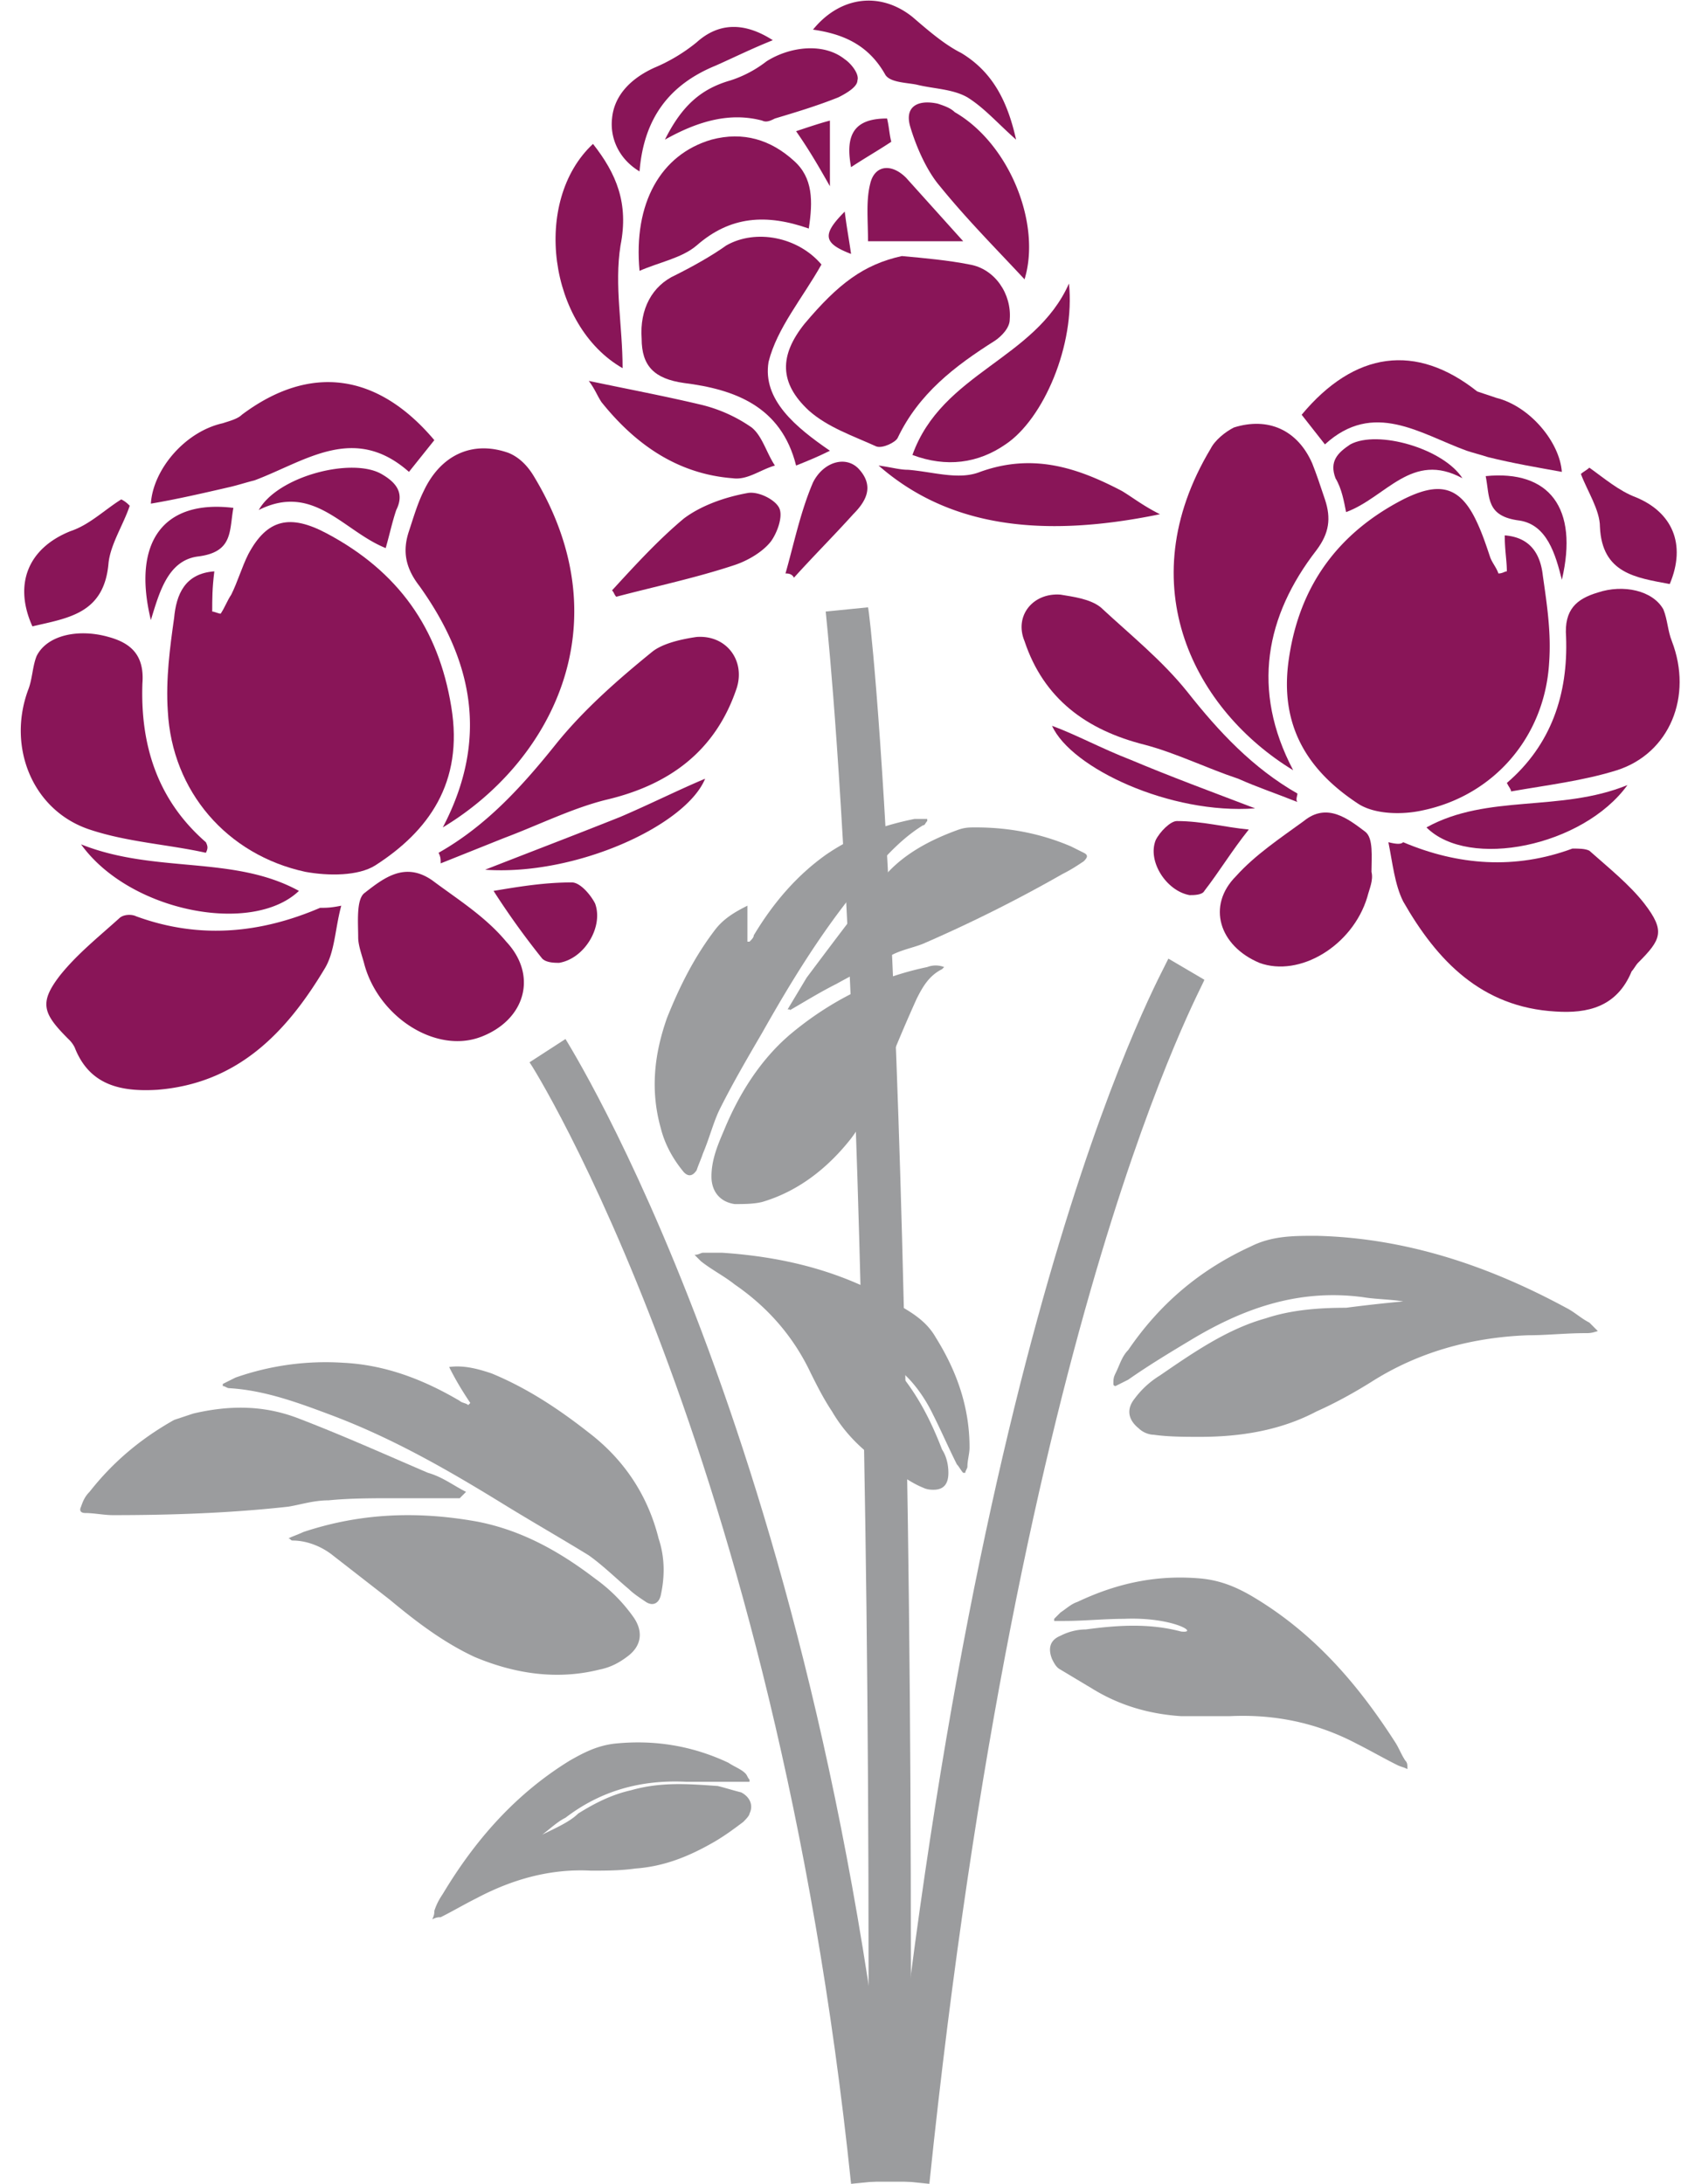 <svg xmlns="http://www.w3.org/2000/svg" width="77" height="100" fill="none"><g clip-path="url(#a)"><path fill="#891558" d="M9.818 26.163c-.097.775-.097 1.26-.097 1.84.097 0 .29.098.387.098.194-.29.291-.582.485-.872.29-.582.485-1.26.775-1.841.872-1.648 1.938-1.841 3.585-.97 3.295 1.745 5.136 4.361 5.718 7.946.58 3.489-1.066 5.717-3.489 7.268-.775.484-2.132.484-3.197.29-3.586-.775-6.105-3.682-6.299-7.364-.097-1.453.097-2.907.29-4.263.098-1.066.485-2.035 1.842-2.132Z"/><path fill="#891558" d="M20.283 37.888c2.132-4.07 1.357-7.655-1.066-11.047-.678-.872-.775-1.647-.484-2.52.193-.58.387-1.259.678-1.84.775-1.648 2.229-2.326 3.876-1.745.484.194.872.582 1.163 1.066 4.166 6.88.678 13.179-4.167 16.086ZM15.632 41.473c-.29 1.066-.29 2.132-.775 2.907-1.745 2.907-3.973 5.232-7.655 5.523-1.648.097-3.101-.194-3.78-1.938a1.337 1.337 0 0 0-.29-.387c-1.163-1.163-1.357-1.648-.388-2.907.775-.97 1.744-1.745 2.713-2.617.194-.194.582-.194.776-.097 2.907 1.066 5.717.776 8.43-.387.29 0 .484 0 .969-.097ZM9.43 39.05c-1.744-.387-3.585-.484-5.33-1.066-2.615-.872-3.778-3.779-2.81-6.395.194-.484.194-1.066.388-1.55.485-.97 1.938-1.26 3.295-.872 1.066.29 1.647.872 1.55 2.131-.097 2.81.679 5.33 2.907 7.268.097.194.097.29 0 .484ZM20.09 39.05c2.228-1.26 3.875-3.1 5.425-5.038 1.26-1.55 2.81-2.907 4.361-4.167.484-.388 1.357-.581 2.035-.678 1.356-.097 2.228 1.066 1.84 2.325-.968 2.907-3.1 4.458-6.007 5.136-1.55.388-3.1 1.163-4.651 1.744l-2.907 1.163c0-.194 0-.29-.097-.485ZM22.027 47.48c-2.035.776-4.651-.871-5.33-3.294-.096-.388-.29-.872-.29-1.26 0-.678-.097-1.744.29-2.035.873-.678 1.842-1.453 3.101-.58 1.163.871 2.423 1.646 3.392 2.81 1.453 1.55.872 3.584-1.163 4.36ZM19.895 20.155l-1.162 1.453c-2.52-2.228-4.748-.484-7.074.388-.388.097-.678.194-1.066.29-1.26.291-2.52.582-3.682.776.097-1.55 1.55-3.295 3.294-3.682.291-.097.679-.194.873-.388 3.1-2.325 6.201-1.938 8.817 1.163ZM5.942 23.159c-.29.872-.872 1.744-.97 2.616-.193 2.326-1.84 2.52-3.488 2.907-.872-1.938-.193-3.585 1.745-4.36.872-.291 1.55-.97 2.325-1.454.194.097.29.194.388.29Z"/><path fill="#891558" d="M3.713 38.663c3.392 1.356 6.977.484 9.98 2.132-2.131 2.034-7.751.969-9.98-2.132ZM22.608 40.795c1.163-.194 2.326-.388 3.586-.388.387 0 .872.581 1.066.969.387 1.066-.485 2.52-1.648 2.713-.193 0-.581 0-.775-.194a35.966 35.966 0 0 1-2.229-3.1ZM17.667 25.097c-1.938-.775-3.295-3.004-5.814-1.744.872-1.55 4.263-2.423 5.62-1.648.678.388 1.066.873.678 1.648-.194.581-.29 1.066-.484 1.744ZM22.22 39.826c2.23-.873 4.265-1.648 6.203-2.423 1.356-.581 2.713-1.26 3.875-1.744-.872 2.132-5.91 4.457-10.077 4.167ZM6.91 28.392c-.871-3.586.582-5.524 3.78-5.136-.194 1.066 0 2.035-1.647 2.229-1.357.193-1.745 1.647-2.132 2.907ZM68.926 24.515c0 .679.097 1.163.097 1.648-.097 0-.194.097-.387.097-.097-.291-.291-.485-.388-.776-.194-.58-.388-1.162-.678-1.744-.775-1.55-1.744-1.647-3.295-.872-3.004 1.55-4.748 3.973-5.232 7.268-.485 3.197.969 5.232 3.197 6.686.776.484 2.035.484 2.907.29 3.295-.678 5.62-3.391 5.814-6.783.097-1.356-.097-2.616-.29-3.972-.097-.872-.485-1.745-1.745-1.841Z"/><path fill="#891558" d="M59.236 35.271c-1.938-3.682-1.26-7.073 1.066-10.077.582-.775.679-1.454.388-2.326-.194-.581-.388-1.163-.581-1.647-.679-1.55-2.035-2.132-3.586-1.647-.387.193-.872.581-1.066.969-3.779 6.298-.678 12.015 3.78 14.728ZM63.597 38.566c.194.969.29 1.938.678 2.713 1.55 2.713 3.585 4.845 6.977 5.039 1.453.097 2.81-.194 3.488-1.841.097-.097.194-.29.291-.388 1.066-1.066 1.26-1.453.29-2.713-.678-.872-1.647-1.647-2.519-2.422-.194-.097-.484-.097-.775-.097-2.616.969-5.232.775-7.752-.291-.097.097-.29.097-.678 0ZM69.217 36.24c1.647-.29 3.295-.484 4.845-.969 2.422-.775 3.488-3.391 2.52-5.91-.194-.485-.194-.97-.388-1.454-.485-.872-1.841-1.163-3.004-.775-.97.29-1.55.775-1.454 2.035.097 2.616-.678 4.941-2.713 6.686.097.194.194.29.194.387ZM59.43 36.337c-2.035-1.163-3.585-2.81-5.038-4.651-1.163-1.453-2.617-2.616-3.973-3.876-.485-.387-1.26-.484-1.841-.581-1.26-.097-2.132.969-1.648 2.131.872 2.617 2.81 4.07 5.523 4.748 1.454.388 2.81 1.066 4.264 1.55.872.389 1.744.68 2.713 1.067-.097-.097 0-.29 0-.388ZM57.686 44.09c1.841.677 4.264-.776 4.942-3.005.097-.387.29-.775.194-1.163 0-.678.097-1.55-.291-1.84-.775-.582-1.744-1.357-2.81-.485-1.066.775-2.229 1.55-3.1 2.52-1.357 1.356-.776 3.197 1.065 3.972ZM59.624 18.992c.388.485.678.872 1.066 1.357 2.229-2.035 4.36-.485 6.492.29.29.097.678.194.97.291 1.162.29 2.325.485 3.39.678-.096-1.356-1.453-3.003-3.003-3.39l-.872-.292c-2.81-2.228-5.62-1.84-8.043 1.066ZM72.415 21.705c.29.776.872 1.648.872 2.423.097 2.132 1.647 2.325 3.197 2.616.776-1.84.097-3.294-1.55-3.973-.775-.29-1.453-.872-2.132-1.356-.097.097-.29.194-.387.29Z"/><path fill="#891558" d="M74.546 35.95c-3.1 1.26-6.395.387-9.205 1.938 1.938 1.938 7.17.872 9.206-1.938ZM57.202 37.984c-1.066-.096-2.132-.387-3.295-.387-.29 0-.775.484-.969.872-.388.969.484 2.326 1.55 2.52.194 0 .582 0 .679-.194.678-.873 1.26-1.842 2.035-2.81ZM61.659 23.45c1.841-.679 3.004-2.81 5.33-1.55-.873-1.357-3.877-2.23-5.136-1.551-.582.387-.97.775-.679 1.55.291.485.388 1.066.485 1.55ZM57.492 37.016c-2.035-.776-3.876-1.454-5.717-2.23-1.26-.484-2.52-1.162-3.585-1.55.872 1.938 5.426 4.07 9.302 3.78ZM71.543 26.55c.775-3.294-.582-5.038-3.489-4.748.194.97 0 1.841 1.55 2.035 1.26.194 1.648 1.55 1.939 2.713ZM41.31 11.725c1.066.097 2.132.194 3.1.387 1.164.194 1.939 1.357 1.842 2.52 0 .387-.388.775-.678.969-1.841 1.163-3.489 2.422-4.458 4.457-.097.194-.678.485-.969.388-1.066-.485-2.228-.872-3.1-1.648-1.357-1.26-1.357-2.519-.194-3.972 1.55-1.841 2.713-2.714 4.457-3.101Z"/><path fill="#891558" d="M38.016 20.64c-.582.29-1.066.484-1.55.678-.68-2.713-2.811-3.489-5.137-3.78-1.356-.193-1.938-.774-1.938-2.034-.096-1.357.485-2.423 1.55-2.907.776-.388 1.648-.872 2.326-1.357 1.357-.775 3.295-.387 4.36.872-.871 1.55-2.034 2.907-2.422 4.458-.29 1.744 1.26 3.004 2.81 4.07Z"/><path fill="#891558" d="M37.047 10.465c-1.938-.678-3.586-.581-5.136.775-.678.582-1.744.775-2.616 1.163-.291-3.1.969-5.33 3.294-6.008 1.454-.387 2.713 0 3.78.97.871.775.871 1.84.678 3.1ZM28.52 16.86c-3.392-1.938-4.167-7.655-1.357-10.27 1.066 1.356 1.647 2.712 1.26 4.65-.291 1.841.096 3.682.096 5.62ZM41.795 20.833c1.356-3.779 5.62-4.36 7.17-7.848.29 2.81-1.163 6.201-2.907 7.364-1.26.872-2.713 1.066-4.263.484Z"/><path fill="#891558" d="M53.132 23.547c-5.62 1.162-9.787.484-12.888-2.23.678.098.97.195 1.357.195 1.163.096 2.325.484 3.294.096 2.423-.872 4.458-.193 6.493.873.484.29.969.678 1.744 1.066ZM46.93 12.79c-1.26-1.356-2.616-2.712-3.876-4.263-.581-.678-1.066-1.744-1.356-2.713-.291-.97.387-1.26 1.26-1.066.29.097.58.194.775.388 2.519 1.453 3.972 5.135 3.197 7.655ZM26.969 17.442c1.841.387 3.391.678 5.039 1.066a6.85 6.85 0 0 1 2.422 1.066c.485.387.678 1.162 1.066 1.744-.678.194-1.26.678-1.938.581-2.52-.194-4.457-1.55-6.008-3.488-.193-.29-.29-.582-.581-.97Z"/><path fill="#891558" d="M46.543 6.395c-.873-.775-1.454-1.453-2.23-1.938-.677-.387-1.55-.387-2.325-.581-.484-.097-1.26-.097-1.453-.485-.775-1.356-1.938-1.84-3.295-2.034 1.26-1.55 3.101-1.745 4.555-.582.678.582 1.453 1.26 2.228 1.647 1.454.873 2.132 2.23 2.52 3.973ZM28.035 27.035c1.066-1.163 2.132-2.326 3.294-3.295.776-.581 1.841-.969 2.907-1.162.485-.097 1.26.29 1.454.678.194.387-.097 1.163-.388 1.55-.387.485-1.066.872-1.647 1.066-1.744.581-3.585.97-5.426 1.454-.097-.097-.097-.194-.194-.291ZM30.457 6.395c.776-1.55 1.648-2.325 3.004-2.713a5.386 5.386 0 0 0 1.648-.872c1.065-.678 2.616-.872 3.585-.097.29.194.678.678.581.97 0 .29-.484.58-.872.774-.969.388-1.938.679-2.907.97-.194.096-.388.193-.581.096-1.454-.387-2.907 0-4.458.872Z"/><path fill="#891558" d="M35.4 1.841c-.97.388-1.745.775-2.617 1.163-2.132.872-3.295 2.422-3.488 4.845-.97-.582-1.357-1.55-1.26-2.423.097-1.066.872-1.84 1.938-2.325a7.921 7.921 0 0 0 1.938-1.163c.969-.872 2.132-.969 3.488-.097ZM39.76 11.046c0-.968-.097-1.84.097-2.616.193-.872.969-.969 1.647-.29l2.616 2.906h-4.36ZM35.98 26.26c.388-1.357.679-2.81 1.26-4.167.485-.969 1.55-1.26 2.132-.581.678.775.29 1.453-.29 2.035-.873.968-1.842 1.938-2.714 2.906-.097-.193-.29-.193-.387-.193ZM40.632 5.426c.097.388.097.679.194 1.066-.582.388-1.26.775-1.842 1.163-.29-1.55.194-2.229 1.648-2.229ZM36.465 6.008c.581-.194 1.163-.388 1.55-.485v3.004c-.387-.678-.872-1.55-1.55-2.52ZM38.694 9.69c.097.775.194 1.26.29 1.938-1.26-.485-1.356-.872-.29-1.938Z"/><path fill="#9B9C9E" d="M38.984 100c-3.488-33.624-14.631-51.26-14.728-51.357l1.647-1.066c.097.194 11.531 18.12 15.02 52.23l-1.939.193Z"/><path fill="#9B9C9E" d="M41.698 99.903H39.76c.29-53.004-1.938-71.705-1.938-71.9l1.938-.193c.097.194 2.228 18.992 1.938 72.093Z"/><path fill="#9B9C9E" d="m42.57 100-1.938-.194c4.166-40.6 12.597-55.232 12.887-55.91l1.648.968c0 .194-8.43 15.02-12.597 55.136Z"/><path fill="#9B9C9E" d="M64.275 59.593c-.581-.097-1.26-.097-1.84-.194-2.908-.387-5.427.485-7.85 1.938-.969.582-1.938 1.163-2.907 1.841l-.581.291s-.097 0-.097-.097c0-.194 0-.29.097-.484.194-.388.29-.776.581-1.066 1.454-2.132 3.295-3.682 5.62-4.748.97-.485 1.938-.485 3.004-.485 4.07.097 7.85 1.357 11.434 3.295.388.194.679.484 1.066.678l.388.388c-.29.096-.388.096-.581.096-.873 0-1.745.097-2.617.097-2.616.097-5.038.776-7.17 2.132-.776.485-1.648.97-2.52 1.357-1.647.872-3.488 1.163-5.33 1.163-.677 0-1.453 0-2.13-.097-.195 0-.485-.097-.68-.291-.484-.388-.58-.872-.193-1.357a4.13 4.13 0 0 1 1.163-1.066c1.55-1.065 3.1-2.131 4.845-2.616 1.163-.387 2.422-.484 3.682-.484a71.47 71.47 0 0 1 2.616-.291c0 .097 0 .097 0 0ZM51.484 74.128c-.872 0-1.84.097-2.713.097h-.484v-.097l.29-.29c.291-.195.485-.388.776-.485 1.84-.872 3.682-1.26 5.717-1.066.872.097 1.55.387 2.228.775 2.81 1.647 4.845 3.973 6.59 6.686.193.29.29.581.484.872.097.097.097.194.097.388-.194-.097-.29-.097-.484-.194-.582-.29-1.26-.678-1.842-.969-1.84-.969-3.779-1.357-5.813-1.26H54.1c-1.453-.097-2.81-.484-4.069-1.26l-1.453-.871c-.194-.097-.291-.291-.388-.485-.194-.484-.097-.872.388-1.066a2.58 2.58 0 0 1 1.162-.29c1.454-.194 2.907-.291 4.36.096.873.097-.387-.678-2.616-.581ZM42.764 64.826c.387.775.678 1.453 1.066 2.228.096.097.193.29.29.388h.097c0-.097.097-.194.097-.29 0-.292.097-.582.097-.873 0-1.841-.581-3.488-1.55-5.039-.388-.678-.97-1.066-1.648-1.453-2.52-1.55-5.232-2.229-8.14-2.423h-.871c-.097 0-.194.097-.388.097l.29.29c.485.389 1.067.68 1.551 1.067 1.55 1.066 2.713 2.422 3.488 4.07.291.581.582 1.162.97 1.744.678 1.162 1.647 2.035 2.81 2.713.484.29.872.581 1.356.775.194.097.388.097.485.097.484 0 .678-.29.678-.775 0-.388-.097-.775-.29-1.066-.485-1.26-1.067-2.423-1.939-3.488-.581-.582.678.096 1.55 1.938ZM24.837 84.012c.388-.291.678-.582 1.066-.776 1.647-1.26 3.489-1.744 5.523-1.647h2.907v-.097c-.097-.097-.097-.194-.194-.29-.193-.194-.484-.291-.775-.485-1.647-.775-3.391-1.066-5.232-.872-.775.097-1.357.388-2.035.775-2.52 1.55-4.36 3.682-5.814 6.105-.194.29-.29.484-.388.775 0 .097 0 .194-.096.388.193-.097.29-.097.387-.097.581-.291 1.066-.582 1.647-.872 1.648-.873 3.392-1.357 5.233-1.26.678 0 1.357 0 2.035-.097 1.356-.097 2.52-.581 3.682-1.26.484-.29.872-.581 1.26-.872.096-.097.29-.29.29-.387.194-.388 0-.776-.387-.97-.388-.096-.678-.193-1.066-.29-1.357-.097-2.616-.194-3.973.194-.872.194-1.647.581-2.422 1.066-.388.387-1.066.678-1.648.969ZM20.574 62.597c.29.581.581 1.066.969 1.647l-.097.097c-.097-.097-.291-.097-.388-.194-1.647-.969-3.391-1.647-5.33-1.744a12.466 12.466 0 0 0-4.941.678l-.582.291v.097c.097 0 .194.097.291.097 1.647.097 3.198.678 4.748 1.26 2.81 1.066 5.33 2.519 7.849 4.07 1.26.775 2.616 1.55 3.876 2.325.678.484 1.26 1.066 1.841 1.55.194.194.485.388.775.582.291.194.582.097.679-.291.193-.872.193-1.744-.097-2.616-.485-1.938-1.55-3.585-3.198-4.845-1.357-1.066-2.81-2.035-4.457-2.713-.582-.194-1.26-.388-1.938-.291Z"/><path fill="#9B9C9E" d="M13.21 70.446c.096 0 .096.097.193.097.678 0 1.357.29 1.841.678l2.616 2.035c1.163.969 2.423 1.938 3.876 2.616 1.841.775 3.78 1.066 5.717.582.485-.097.873-.291 1.26-.582.678-.484.775-1.163.29-1.841a7.451 7.451 0 0 0-1.743-1.744c-1.648-1.26-3.392-2.229-5.427-2.616-2.713-.485-5.33-.388-7.945.484-.194.097-.485.194-.679.29ZM21.349 68.314c-.582-.29-1.066-.678-1.744-.872-2.035-.872-3.973-1.744-6.008-2.52-1.55-.58-3.1-.58-4.748-.193l-.872.29c-1.55.872-2.81 1.938-3.876 3.295-.194.194-.29.388-.388.678-.097.194 0 .291.194.291.388 0 .872.097 1.26.097 2.713 0 5.426-.097 8.042-.388.582-.097 1.163-.29 1.841-.29.97-.097 2.035-.097 3.004-.097h3.004l.29-.291ZM34.236 41.473v1.647h.097c.097-.097.194-.194.194-.29.872-1.454 1.938-2.714 3.295-3.683 1.26-.872 2.616-1.356 4.07-1.647h.58v.097c-.096.097-.096.194-.193.194-1.26.775-2.132 1.938-3.1 3.004-1.648 2.035-3.005 4.263-4.264 6.492-.679 1.163-1.357 2.325-1.938 3.488-.291.582-.485 1.357-.775 2.035-.097.29-.194.485-.291.775-.194.291-.388.291-.582.097-.484-.581-.872-1.26-1.065-2.035-.485-1.744-.291-3.391.29-5.038.582-1.454 1.26-2.81 2.229-4.07.387-.485.872-.775 1.453-1.066Z"/><path fill="#9B9C9E" d="m43.248 44.283-.097.097c-.581.29-.872.775-1.163 1.356a76.06 76.06 0 0 0-1.162 2.714c-.485 1.26-.97 2.519-1.842 3.682-1.065 1.356-2.422 2.422-4.07 2.907-.387.097-.871.097-1.259.097-.678-.097-1.066-.582-1.066-1.26 0-.775.29-1.453.581-2.132.679-1.647 1.648-3.197 3.004-4.36 1.842-1.55 3.973-2.617 6.299-3.101a1.07 1.07 0 0 1 .775 0ZM36.078 46.22l.872-1.453c1.162-1.55 2.325-3.1 3.488-4.554.872-1.066 2.132-1.744 3.488-2.229.291-.096.485-.096.776-.096 1.55 0 3.003.29 4.36.872l.581.29c.194.097.194.194 0 .388-.29.194-.581.388-.969.581a65.619 65.619 0 0 1-6.395 3.198c-.484.194-1.066.29-1.55.581-.776.388-1.55.776-2.423 1.26-.775.388-1.55.872-2.228 1.26.193-.097.096-.097 0-.097Z"/></g><defs><clipPath id="a"><path fill="#fff" d="M0 0h77v100H0z"/></clipPath></defs></svg>